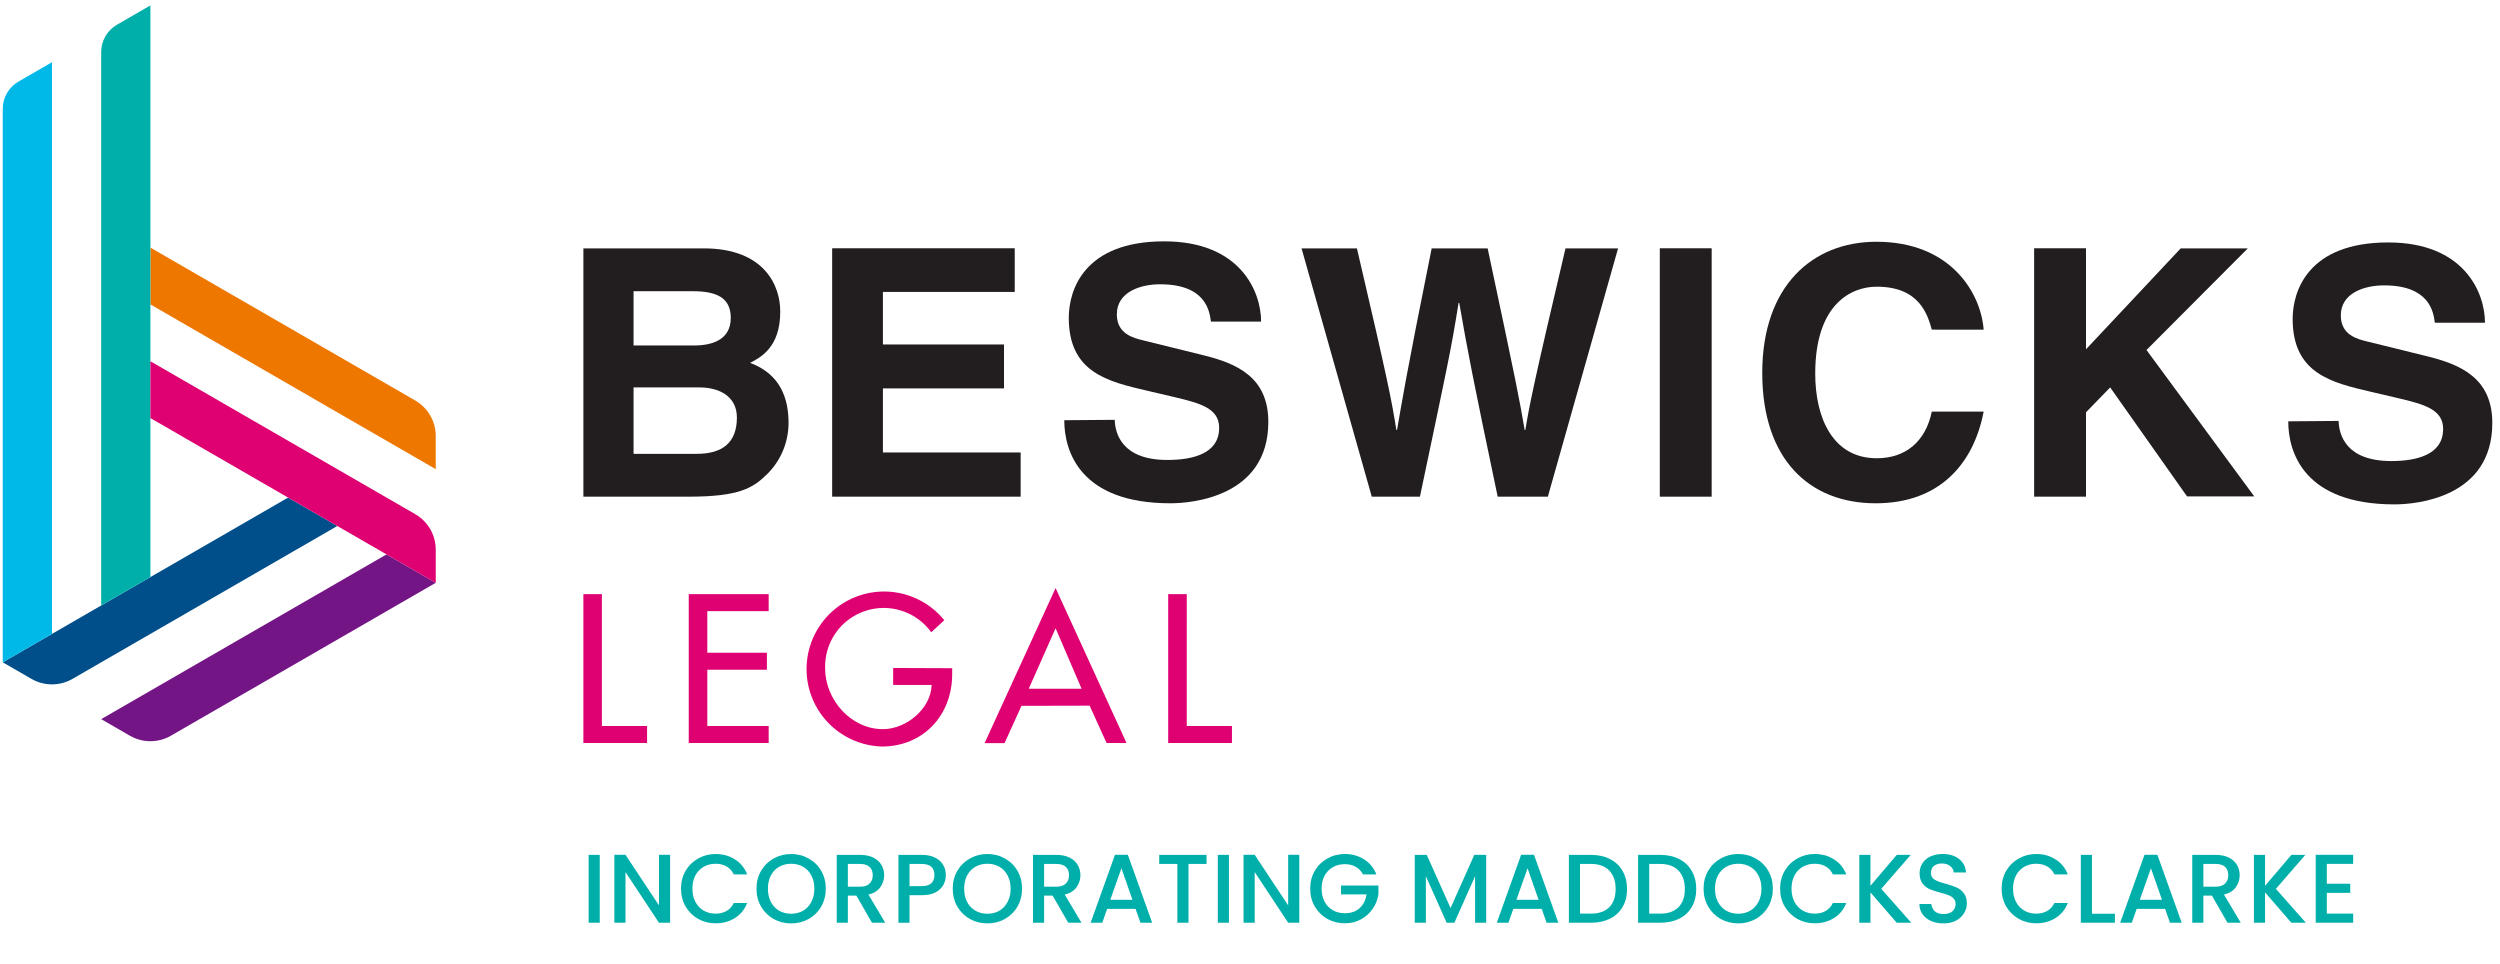 <?xml version="1.0" encoding="UTF-8"?> <svg xmlns="http://www.w3.org/2000/svg" xmlns:xlink="http://www.w3.org/1999/xlink" fill="none" height="152" viewBox="0 0 394 152" width="394"><clipPath id="a"><path d="m.049 0h393v151.421h-393z"></path></clipPath><g clip-path="url(#a)"><path d="m94.856 93.637h-2.915v23.457h10.037v-2.674h-7.122zm13.69 23.457h12.596v-2.674h-9.669v-8.87h9.39v-2.674h-9.39v-6.564h9.669v-2.674h-12.596zm32.215-11.823v2.674h6.07c-.127 3.801-4.043 6.97-7.68 6.97-5.069 0-9.112-4.664-9.112-9.58-.062-1.978.513-3.923 1.64-5.549s2.746-2.848 4.619-3.485 3.901-.656 5.786-.054c1.884.602 3.526 1.793 4.683 3.398l2.053-1.901c-1.29-1.59-2.958-2.831-4.853-3.608-1.894-.777-3.953-1.066-5.988-.84-2.035.226-3.98.961-5.658 2.135-1.677 1.174-3.032 2.751-3.94 4.586-.909 1.835-1.342 3.869-1.26 5.915.083 2.045.678 4.038 1.731 5.793 1.054 1.756 2.531 3.219 4.298 4.255 1.766 1.035 3.764 1.61 5.81 1.672 6.565 0 11.102-4.942 11.102-11.405v-.938zm30.961 5.943 2.674 5.88h3.143l-11.178-24.42-11.19 24.445h3.143l2.674-5.88zm-1.267-2.674h-8.326l4.233-9.53zm16.579-14.903h-2.927v23.457h10.049v-2.674h-7.122z" fill="#df0072"></path><g fill="#221e1f"><path d="m91.942 78.276h16.57c8.016 0 10.15-1.36 12.38-3.542 1.068-1.054 1.917-2.309 2.498-3.693.58-1.384.881-2.869.885-4.37 0-3.874-1.265-7.684-6.056-9.487 1.582-.822 4.744-2.403 4.744-8.016.047-4.032-2.403-10.024-12.048-10.024h-18.974zm7.906-17.218h10.404c2.941 0 5.882 1.296 5.882 4.743 0 3.969-2.277 5.724-6.325 5.724h-9.961zm0-15.163h9.329c3.7 0 5.992.98 5.992 4.206s-2.561 4.348-5.834 4.348h-9.487z"></path><path d="m159.922 46.006h-20.775v8.285h19.084v6.925h-19.084v10.087h21.708v6.973h-29.709v-39.148h28.776z"></path><path d="m175.68 66.165c.063 2.182 1.154 6.324 8.285 6.324 3.874 0 8.174-.917 8.174-5.06 0-3.067-2.94-3.874-7.083-4.854l-4.19-.98c-6.324-1.47-12.427-2.893-12.427-11.511 0-4.364 2.387-12.048 15.036-12.048 12 0 15.273 7.905 15.273 12.649h-7.905c-.222-1.739-.87-5.882-8.016-5.882-3.099 0-6.815 1.202-6.815 4.743 0 3.052 2.561 3.716 4.143 4.095l9.486 2.34c5.344 1.312 10.246 3.494 10.246 10.514 0 11.779-12.001 12.823-15.432 12.823-14.277 0-16.728-8.238-16.728-13.092z"></path><path d="m205.124 39.144h8.727c5.013 21.424 5.503 24.143 6.214 28.618h.111c.711-4.095 1.312-8.064 5.455-28.618h8.822c4.57 21.471 4.965 23.543 5.835 28.618h.11c.601-3.716 1.249-7.083 6.325-28.618h8.285l-11.068 39.132h-7.906c-4.031-19.195-4.743-23.005-6.055-30.531h-.111c-1.186 7.526-1.85 10.356-6.087 30.531h-7.59z"></path><path d="m261.585 39.128h8.174v39.148h-8.174z"></path><path d="m304.452 51.95c-.664-2.34-1.913-6.767-8.68-6.767-3.921 0-9.692 2.625-9.692 13.692 0 7.02 2.782 13.345 9.692 13.345 4.538 0 7.7-2.609 8.68-7.352h8.174c-1.644 8.506-7.194 14.451-17.012 14.451-10.404 0-17.883-6.862-17.883-20.554s7.906-20.665 17.993-20.665c11.716 0 16.46 8.064 16.902 13.851z"></path><path d="m328.753 78.276h-8.174v-39.148h8.174v15.921l14.926-15.905h10.578l-15.97 16.016 16.982 23.069h-10.594l-12.111-17.171-3.811 3.921z"></path><path d="m368.563 66.338c.063 2.182 1.154 6.324 8.301 6.324 3.858 0 8.174-.917 8.174-5.059 0-3.067-2.941-3.874-7.099-4.854l-4.19-.98c-6.324-1.47-12.427-2.893-12.427-11.511 0-4.364 2.403-12.048 15.052-12.048 11.984 0 15.257 7.905 15.257 12.649h-7.905c-.206-1.739-.87-5.882-8-5.882-3.115 0-6.815 1.202-6.815 4.743 0 3.052 2.562 3.716 4.143 4.095l9.486 2.34c5.345 1.312 10.246 3.494 10.246 10.514 0 11.779-11.985 12.823-15.416 12.823-14.293 0-16.744-8.238-16.744-13.092z"></path></g><path d="m45.403 78.419-44.968 25.962 4.521 2.61c.984.568 2.1.867 3.235.867s2.252-.299 3.235-.867l41.732-24.094z" fill="#004f8b"></path><path d="m8.191 9.809-5.277 3.047c-.754.435-1.38 1.061-1.815 1.815-.435.754-.664 1.609-.664 2.479v87.231h.002-.001l7.756-4.477z" fill="#00b9e8"></path><path d="m68.672 91.852h-.001l-7.756-4.478-44.968 25.963 4.525 2.613c.983.567 2.097.866 3.231.866 1.135 0 2.249-.299 3.231-.866l41.737-24.097z" fill="#741586"></path><path d="m23.703 39.022v8.956l44.969 25.962v-5.23c0-1.133-.298-2.246-.865-3.227-.567-.981-1.381-1.796-2.363-2.363z" fill="#e70"></path><path d="m15.947 8.197v87.228l7.756-4.478v-90.094l-5.274 3.045c-.755.436-1.381 1.062-1.817 1.817-.436.755-.665 1.611-.665 2.482z" fill="#00afaa"></path><path d="m65.435 81.028-41.731-24.094v8.956l44.968 25.962h.001v-5.218c0-1.137-.299-2.253-.867-3.237s-1.386-1.802-2.37-2.37z" fill="#df0072"></path><path d="m94.521 134.73v10.691h-1.754v-10.691zm11.085 10.691h-1.753l-5.276-7.984v7.984h-1.754v-10.707h1.754l5.276 7.968v-7.968h1.753zm1.719-5.369c0-1.046.241-1.984.723-2.815.492-.831 1.153-1.477 1.984-1.938.841-.472 1.759-.708 2.754-.708 1.138 0 2.148.282 3.03.846.892.554 1.538 1.344 1.938 2.369h-2.107c-.277-.564-.662-.984-1.154-1.261s-1.061-.416-1.707-.416c-.708 0-1.339.159-1.892.477-.554.318-.99.775-1.308 1.369-.308.595-.461 1.287-.461 2.077s.153 1.482.461 2.077c.318.594.754 1.056 1.308 1.384.553.318 1.184.477 1.892.477.646 0 1.215-.139 1.707-.415.492-.277.877-.698 1.154-1.262h2.107c-.4 1.026-1.046 1.815-1.938 2.369-.882.554-1.892.831-3.03.831-1.005 0-1.923-.231-2.754-.692-.831-.472-1.492-1.123-1.984-1.954-.482-.831-.723-1.769-.723-2.815zm17.358 5.476c-.995 0-1.912-.231-2.753-.692-.831-.472-1.492-1.123-1.985-1.954-.482-.841-.723-1.784-.723-2.83s.241-1.984.723-2.815c.493-.831 1.154-1.477 1.985-1.938.841-.472 1.758-.708 2.753-.708 1.005 0 1.923.236 2.754.708.841.461 1.502 1.107 1.984 1.938s.723 1.769.723 2.815-.241 1.989-.723 2.83c-.482.831-1.143 1.482-1.984 1.954-.831.461-1.749.692-2.754.692zm0-1.523c.708 0 1.338-.159 1.892-.477.554-.328.985-.789 1.292-1.384.318-.605.477-1.302.477-2.092s-.159-1.482-.477-2.077c-.307-.594-.738-1.051-1.292-1.369s-1.184-.477-1.892-.477c-.707 0-1.338.159-1.892.477s-.989.775-1.307 1.369c-.308.595-.462 1.287-.462 2.077s.154 1.487.462 2.092c.318.595.753 1.056 1.307 1.384.554.318 1.185.477 1.892.477zm12.74 1.416-2.461-4.277h-1.339v4.277h-1.753v-10.691h3.692c.82 0 1.512.143 2.076.43.574.287 1 .672 1.277 1.154.287.482.431 1.02.431 1.615 0 .698-.205 1.333-.616 1.908-.4.564-1.02.948-1.861 1.153l2.646 4.431zm-3.8-5.677h1.939c.656 0 1.148-.164 1.476-.492.339-.328.508-.769.508-1.323s-.164-.984-.492-1.292c-.329-.318-.826-.477-1.492-.477h-1.939zm15.442-1.83c0 .543-.128 1.056-.385 1.538-.256.482-.666.877-1.23 1.185-.564.297-1.287.446-2.169.446h-1.938v4.338h-1.754v-10.691h3.692c.82 0 1.513.143 2.077.43.574.277.999.657 1.276 1.139.287.482.431 1.02.431 1.615zm-3.784 1.738c.666 0 1.164-.149 1.492-.446.328-.308.492-.738.492-1.292 0-1.169-.661-1.754-1.984-1.754h-1.938v3.492zm10.333 5.876c-.995 0-1.913-.231-2.754-.692-.83-.472-1.492-1.123-1.984-1.954-.482-.841-.723-1.784-.723-2.83s.241-1.984.723-2.815c.492-.831 1.154-1.477 1.984-1.938.841-.472 1.759-.708 2.754-.708 1.005 0 1.923.236 2.753.708.841.461 1.503 1.107 1.985 1.938s.723 1.769.723 2.815-.241 1.989-.723 2.83c-.482.831-1.144 1.482-1.985 1.954-.83.461-1.748.692-2.753.692zm0-1.523c.707 0 1.338-.159 1.892-.477.554-.328.984-.789 1.292-1.384.318-.605.477-1.302.477-2.092s-.159-1.482-.477-2.077c-.308-.594-.738-1.051-1.292-1.369s-1.185-.477-1.892-.477c-.708 0-1.338.159-1.892.477s-.99.775-1.308 1.369c-.307.595-.461 1.287-.461 2.077s.154 1.487.461 2.092c.318.595.754 1.056 1.308 1.384.554.318 1.184.477 1.892.477zm12.739 1.416-2.461-4.277h-1.338v4.277h-1.754v-10.691h3.692c.821 0 1.513.143 2.077.43.574.287 1 .672 1.277 1.154.287.482.43 1.02.43 1.615 0 .698-.205 1.333-.615 1.908-.4.564-1.02.948-1.861 1.153l2.646 4.431zm-3.799-5.677h1.938c.657 0 1.149-.164 1.477-.492.338-.328.508-.769.508-1.323s-.165-.984-.493-1.292c-.328-.318-.825-.477-1.492-.477h-1.938zm14.411 3.492h-4.476l-.769 2.185h-1.831l3.83-10.707h2.031l3.83 10.707h-1.846zm-.492-1.43-1.738-4.969-1.754 4.969zm11.679-7.076v1.43h-2.845v9.261h-1.754v-9.261h-2.861v-1.43zm3.53 0v10.691h-1.754v-10.691zm11.086 10.691h-1.754l-5.276-7.984v7.984h-1.754v-10.707h1.754l5.276 7.968v-7.968h1.754zm10.04-7.615c-.277-.533-.661-.933-1.154-1.2-.492-.277-1.061-.415-1.707-.415-.708 0-1.338.159-1.892.477s-.99.769-1.308 1.353c-.307.585-.461 1.262-.461 2.031s.154 1.451.461 2.046c.318.584.754 1.036 1.308 1.354.554.317 1.184.476 1.892.476.954 0 1.728-.266 2.323-.799.595-.534.959-1.257 1.092-2.169h-4.015v-1.4h5.892v1.369c-.113.83-.411 1.594-.893 2.292-.471.697-1.092 1.256-1.861 1.677-.759.41-1.605.615-2.538.615-1.005 0-1.923-.231-2.754-.692-.83-.472-1.492-1.123-1.984-1.954-.482-.831-.723-1.769-.723-2.815s.241-1.984.723-2.815c.492-.831 1.154-1.477 1.984-1.938.841-.472 1.759-.708 2.754-.708 1.138 0 2.148.282 3.03.846.893.554 1.539 1.344 1.939 2.369zm19.416-3.076v10.691h-1.753v-7.323l-3.262 7.323h-1.215l-3.276-7.323v7.323h-1.754v-10.691h1.892l3.754 8.383 3.738-8.383zm8.75 8.506h-4.476l-.769 2.185h-1.831l3.831-10.707h2.03l3.831 10.707h-1.846zm-.492-1.43-1.738-4.969-1.754 4.969zm8.265-7.076c1.138 0 2.133.22 2.984.661.862.431 1.523 1.056 1.984 1.877.472.81.708 1.758.708 2.846 0 1.087-.236 2.03-.708 2.83-.461.8-1.122 1.415-1.984 1.846-.851.42-1.846.631-2.984.631h-3.492v-10.691zm0 9.26c1.251 0 2.21-.338 2.876-1.015.667-.677 1-1.631 1-2.861 0-1.241-.333-2.21-1-2.908-.666-.697-1.625-1.046-2.876-1.046h-1.738v7.83zm10.906-9.26c1.138 0 2.133.22 2.984.661.862.431 1.523 1.056 1.985 1.877.471.81.707 1.758.707 2.846 0 1.087-.236 2.03-.707 2.83-.462.8-1.123 1.415-1.985 1.846-.851.42-1.846.631-2.984.631h-3.492v-10.691zm0 9.26c1.251 0 2.21-.338 2.876-1.015.667-.677 1-1.631 1-2.861 0-1.241-.333-2.21-1-2.908-.666-.697-1.625-1.046-2.876-1.046h-1.738v7.83zm12.29 1.538c-.994 0-1.912-.231-2.753-.692-.831-.472-1.492-1.123-1.984-1.954-.482-.841-.723-1.784-.723-2.83s.241-1.984.723-2.815c.492-.831 1.153-1.477 1.984-1.938.841-.472 1.759-.708 2.753-.708 1.005 0 1.923.236 2.754.708.841.461 1.502 1.107 1.984 1.938s.723 1.769.723 2.815-.241 1.989-.723 2.83c-.482.831-1.143 1.482-1.984 1.954-.831.461-1.749.692-2.754.692zm0-1.523c.708 0 1.339-.159 1.893-.477.553-.328.984-.789 1.292-1.384.318-.605.477-1.302.477-2.092s-.159-1.482-.477-2.077c-.308-.594-.739-1.051-1.292-1.369-.554-.318-1.185-.477-1.893-.477-.707 0-1.338.159-1.892.477-.553.318-.989.775-1.307 1.369-.308.595-.462 1.287-.462 2.077s.154 1.487.462 2.092c.318.595.754 1.056 1.307 1.384.554.318 1.185.477 1.892.477zm6.602-3.953c0-1.046.241-1.984.723-2.815.493-.831 1.154-1.477 1.985-1.938.841-.472 1.759-.708 2.753-.708 1.139 0 2.149.282 3.031.846.892.554 1.538 1.344 1.938 2.369h-2.108c-.276-.564-.661-.984-1.153-1.261-.493-.277-1.062-.416-1.708-.416-.707 0-1.338.159-1.892.477s-.989.775-1.307 1.369c-.308.595-.462 1.287-.462 2.077s.154 1.482.462 2.077c.318.594.753 1.056 1.307 1.384.554.318 1.185.477 1.892.477.646 0 1.215-.139 1.708-.415.492-.277.877-.698 1.153-1.262h2.108c-.4 1.026-1.046 1.815-1.938 2.369-.882.554-1.892.831-3.031.831-1.005 0-1.923-.231-2.753-.692-.831-.472-1.492-1.123-1.985-1.954-.482-.831-.723-1.769-.723-2.815zm18.374 5.369-4.138-4.784v4.784h-1.754v-10.691h1.754v4.876l4.153-4.876h2.2l-4.645 5.353 4.722 5.338zm7.366.107c-.718 0-1.364-.123-1.939-.369-.574-.256-1.025-.615-1.353-1.077-.329-.461-.493-1-.493-1.615h1.877c.041.462.221.841.538 1.138.329.298.785.446 1.37.446.605 0 1.076-.143 1.415-.43.338-.298.507-.677.507-1.139 0-.358-.107-.651-.323-.876-.205-.226-.466-.4-.784-.523-.308-.123-.739-.257-1.292-.4-.698-.185-1.267-.37-1.708-.554-.431-.195-.8-.492-1.107-.892-.308-.4-.462-.934-.462-1.6 0-.615.154-1.154.462-1.615.307-.462.738-.816 1.292-1.062s1.194-.369 1.923-.369c1.035 0 1.881.262 2.538.785.666.512 1.036 1.22 1.107 2.122h-1.938c-.031-.389-.215-.723-.554-.999-.338-.277-.784-.416-1.338-.416-.502 0-.913.128-1.231.385-.318.256-.476.625-.476 1.107 0 .329.097.6.292.816.205.205.461.369.769.492s.728.256 1.261.4c.708.195 1.282.39 1.723.584.451.195.831.498 1.138.908.318.4.477.938.477 1.615 0 .544-.148 1.056-.446 1.538-.287.482-.712.872-1.277 1.169-.553.288-1.21.431-1.968.431zm9.172-5.476c0-1.046.241-1.984.723-2.815.492-.831 1.154-1.477 1.984-1.938.841-.472 1.759-.708 2.754-.708 1.138 0 2.148.282 3.03.846.892.554 1.538 1.344 1.938 2.369h-2.107c-.277-.564-.661-.984-1.154-1.261-.492-.277-1.061-.416-1.707-.416-.708 0-1.339.159-1.892.477-.554.318-.99.775-1.308 1.369-.307.595-.461 1.287-.461 2.077s.154 1.482.461 2.077c.318.594.754 1.056 1.308 1.384.553.318 1.184.477 1.892.477.646 0 1.215-.139 1.707-.415.493-.277.877-.698 1.154-1.262h2.107c-.4 1.026-1.046 1.815-1.938 2.369-.882.554-1.892.831-3.03.831-1.005 0-1.923-.231-2.754-.692-.83-.472-1.492-1.123-1.984-1.954-.482-.831-.723-1.769-.723-2.815zm14.236 3.953h3.615v1.416h-5.369v-10.691h1.754zm11.526-.769h-4.476l-.769 2.185h-1.831l3.831-10.707h2.03l3.831 10.707h-1.846zm-.492-1.43-1.738-4.969-1.754 4.969zm10.326 3.615-2.461-4.277h-1.338v4.277h-1.754v-10.691h3.692c.82 0 1.512.143 2.076.43.575.287 1 .672 1.277 1.154.287.482.431 1.02.431 1.615 0 .698-.205 1.333-.615 1.908-.4.564-1.021.948-1.862 1.153l2.646 4.431zm-3.799-5.677h1.938c.656 0 1.148-.164 1.477-.492.338-.328.507-.769.507-1.323s-.164-.984-.492-1.292c-.328-.318-.826-.477-1.492-.477h-1.938zm13.857 5.677-4.138-4.784v4.784h-1.754v-10.691h1.754v4.876l4.153-4.876h2.2l-4.646 5.353 4.723 5.338zm5.596-9.276v3.138h3.692v1.43h-3.692v3.277h4.154v1.431h-5.907v-10.707h5.907v1.431z" fill="#00afaa"></path></g></svg> 